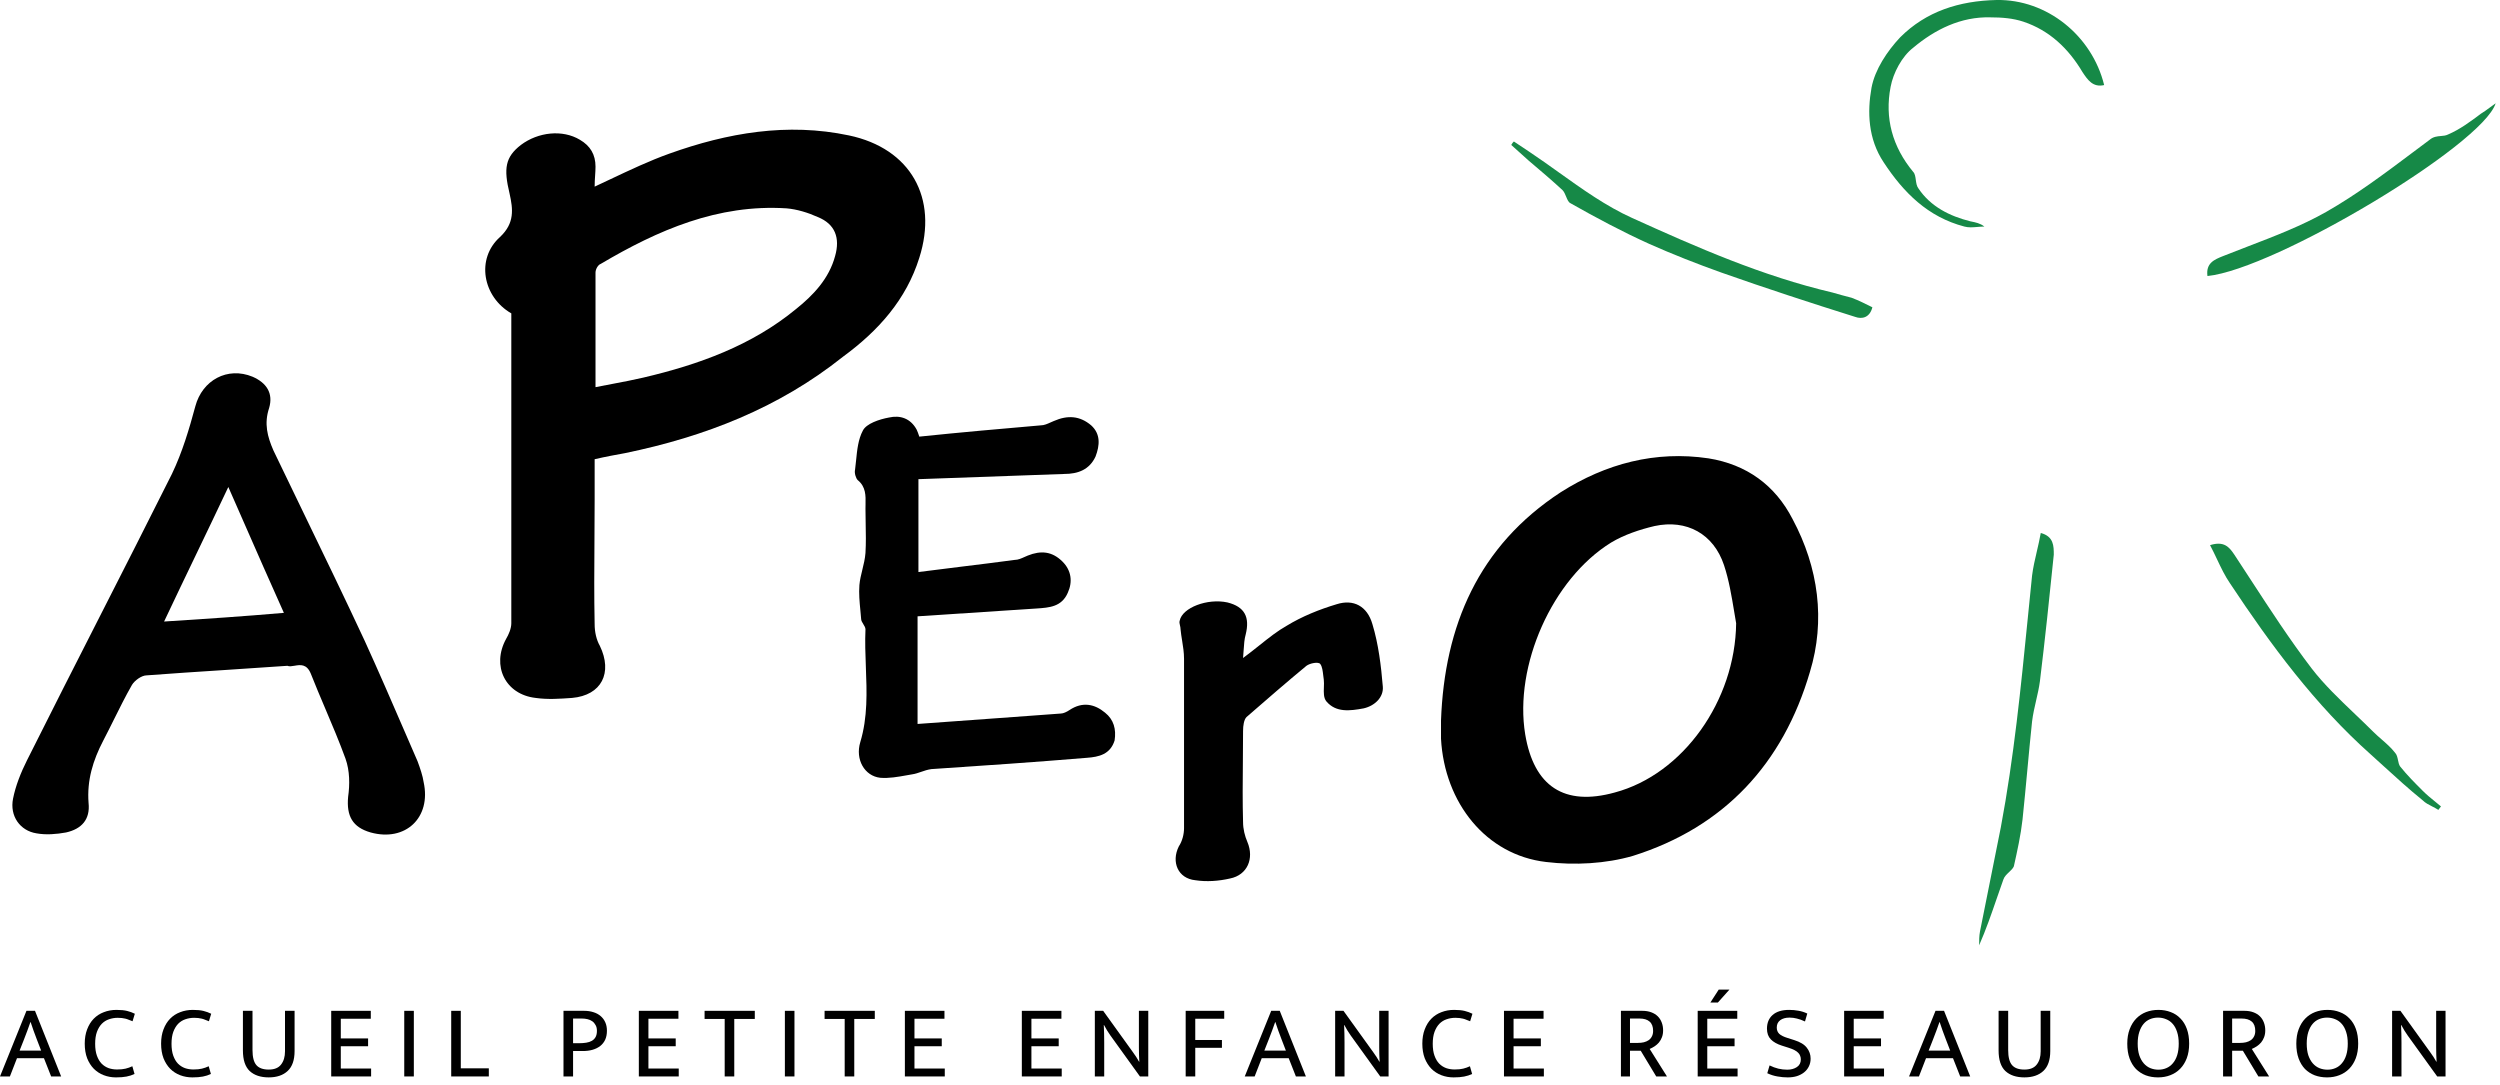 <svg width="288" height="125" viewBox="0 0 288 125" fill="none" xmlns="http://www.w3.org/2000/svg">
<g clip-path="url(#clip0_6065_26068)">
<path fill-rule="evenodd" clip-rule="evenodd" d="M105.903 29.701C108.103 22.801 104.903 17.101 97.803 15.601C90.703 14.101 83.803 15.301 77.103 17.701C74.838 18.51 72.574 19.58 70.203 20.701L70.201 20.702L70.2 20.702C69.641 20.967 69.076 21.234 68.503 21.501C68.503 21.023 68.531 20.601 68.558 20.206C68.581 19.857 68.603 19.529 68.603 19.201C68.603 17.801 68.003 16.801 66.803 16.101C64.803 14.901 62.003 15.201 60.003 16.701C58.203 18.101 58.003 19.401 58.703 22.301C59.103 24.101 59.303 25.701 57.603 27.301C54.803 29.801 55.603 34.201 58.903 36.101V71.801C58.903 72.401 58.603 73.101 58.303 73.601C56.603 76.701 58.203 80.001 61.703 80.401C63.103 80.601 64.503 80.501 65.903 80.401C69.303 80.101 70.603 77.501 69.103 74.401C68.703 73.701 68.503 72.801 68.503 71.901C68.436 68.701 68.459 65.501 68.481 62.301C68.492 60.701 68.503 59.101 68.503 57.501V52.901C69.803 52.601 70.903 52.401 72.003 52.201C81.203 50.301 89.703 47.001 97.103 41.101C101.203 38.101 104.403 34.501 105.903 29.701ZM96.203 29.501C95.503 32.101 93.703 34.001 91.703 35.601C86.603 39.801 80.503 42.001 74.103 43.501C72.986 43.764 71.827 43.983 70.595 44.217L70.594 44.217C69.951 44.338 69.289 44.464 68.603 44.601V31.401C68.603 31.001 68.903 30.501 69.203 30.401C75.803 26.501 82.703 23.501 90.603 24.001C91.803 24.101 93.103 24.501 94.203 25.001C96.203 25.801 96.803 27.401 96.203 29.501Z" fill="black"/>
<path fill-rule="evenodd" clip-rule="evenodd" d="M206.504 59.8C204.504 55.9 201.204 53.5 196.804 52.8C190.704 51.9 185.004 53.4 179.804 56.7C170.304 62.9 166.404 72.1 166.004 83V85.1C166.404 92.5 171.204 98.5 178.104 99.3C181.404 99.7 185.004 99.5 188.104 98.6C198.604 95.3 205.404 88 208.504 77.4C210.304 71.5 209.504 65.4 206.504 59.8ZM186.004 91.3C180.204 92.9 176.704 90.6 175.704 84.6C174.404 76.7 178.804 66.7 185.604 62.5C187.104 61.6 188.904 61 190.604 60.6C194.304 59.8 197.404 61.5 198.604 65.1C199.173 66.806 199.477 68.644 199.786 70.507L199.786 70.509C199.858 70.939 199.929 71.37 200.004 71.8C199.904 80.7 193.904 89.2 186.004 91.3Z" fill="black"/>
<path fill-rule="evenodd" clip-rule="evenodd" d="M46.71 84.486C47.175 85.562 47.639 86.634 48.103 87.701C48.403 88.501 48.703 89.401 48.803 90.101C49.703 94.201 46.703 97.001 42.703 95.901C40.603 95.301 39.903 94.001 40.103 91.801C40.303 90.401 40.303 88.801 39.803 87.401C39.1 85.469 38.295 83.571 37.487 81.667C36.915 80.32 36.342 78.969 35.803 77.601C35.33 76.453 34.584 76.582 33.933 76.694C33.62 76.748 33.33 76.798 33.103 76.701C30.605 76.879 28.168 77.038 25.764 77.194C22.776 77.388 19.839 77.579 16.903 77.801C16.303 77.801 15.503 78.401 15.203 78.901C14.452 80.214 13.78 81.566 13.113 82.908C12.713 83.712 12.315 84.514 11.903 85.301C10.703 87.601 10.003 89.901 10.203 92.501C10.403 94.401 9.403 95.501 7.603 95.901C6.503 96.101 5.303 96.201 4.203 96.001C2.303 95.701 1.103 94.001 1.503 92.001C1.803 90.501 2.403 89.001 3.103 87.601C5.853 82.101 8.653 76.601 11.453 71.101C14.253 65.601 17.053 60.101 19.803 54.601C21.003 52.101 21.803 49.401 22.503 46.801C23.303 43.801 26.203 42.201 29.103 43.401C30.703 44.101 31.503 45.301 31.003 47.001C30.403 48.801 30.803 50.301 31.503 51.901C32.669 54.334 33.847 56.767 35.025 59.201C37.38 64.067 39.736 68.934 42.003 73.801C43.615 77.334 45.17 80.926 46.71 84.486ZM22.603 63.851C21.378 66.401 20.153 68.951 18.903 71.601C23.603 71.301 28.103 71.001 32.703 70.601C31.083 66.994 29.572 63.55 28.01 59.989L28.009 59.986C27.449 58.71 26.883 57.419 26.303 56.101C25.053 58.751 23.828 61.301 22.603 63.851Z" fill="black"/>
<path d="M127.303 82.1C126.103 81.1 124.703 80.8 123.203 81.8C122.903 82 122.503 82.2 122.203 82.2C120.369 82.334 118.545 82.467 116.722 82.601C113.078 82.867 109.435 83.134 105.703 83.4V71C110.303 70.7 114.903 70.4 119.403 70.1C120.903 70 122.303 69.9 123.003 68.3C123.603 67 123.403 65.7 122.403 64.7C121.203 63.5 119.903 63.4 118.403 64C118.278 64.05 118.153 64.107 118.028 64.163C117.653 64.332 117.278 64.5 116.903 64.5C114.915 64.769 112.955 65.009 110.978 65.251L110.977 65.251C109.276 65.459 107.561 65.669 105.803 65.9V55.2L122.603 54.6C124.203 54.6 125.503 54.1 126.203 52.6C126.703 51.3 126.803 50 125.703 49C124.403 47.9 123.003 47.8 121.403 48.5C121.278 48.55 121.153 48.607 121.028 48.663C120.653 48.832 120.278 49 119.903 49C115.303 49.4 110.703 49.8 105.903 50.3C105.803 50 105.703 49.7 105.603 49.5C104.903 48.2 103.703 47.8 102.403 48.1C101.303 48.3 99.803 48.8 99.403 49.6C98.864 50.602 98.74 51.842 98.62 53.045C98.584 53.402 98.549 53.757 98.503 54.1C98.403 54.5 98.603 55.1 98.803 55.3C99.756 56.08 99.733 57.084 99.71 58.119C99.707 58.279 99.703 58.44 99.703 58.6C99.703 59.167 99.714 59.734 99.725 60.3C99.748 61.434 99.77 62.567 99.703 63.7C99.652 64.37 99.494 65.013 99.34 65.642C99.194 66.236 99.052 66.818 99.003 67.4C98.928 68.375 99.022 69.35 99.116 70.325C99.147 70.65 99.178 70.975 99.203 71.3C99.203 71.5 99.328 71.7 99.453 71.9C99.578 72.1 99.703 72.3 99.703 72.5C99.637 73.932 99.692 75.375 99.747 76.821C99.859 79.719 99.97 82.632 99.103 85.5C98.503 87.5 99.603 89.4 101.403 89.6C102.391 89.683 103.446 89.494 104.458 89.313C104.675 89.274 104.891 89.236 105.103 89.2C105.434 89.153 105.765 89.039 106.107 88.921C106.487 88.789 106.881 88.653 107.303 88.6C113.303 88.2 119.203 87.8 125.203 87.3C126.603 87.2 127.903 86.9 128.403 85.3C128.603 84 128.303 82.9 127.303 82.1Z" fill="black"/>
<path d="M148.201 72.102C150.001 71.001 152.001 70.201 154.001 69.602C155.901 69.001 157.501 69.802 158.101 71.901C158.801 74.201 159.101 76.701 159.301 79.102C159.401 80.302 158.401 81.302 157.101 81.602C155.501 81.901 153.901 82.102 152.801 80.802C152.467 80.401 152.49 79.777 152.512 79.169C152.523 78.866 152.534 78.567 152.501 78.302C152.475 78.144 152.455 77.973 152.436 77.799C152.38 77.31 152.322 76.797 152.101 76.501C151.901 76.201 150.901 76.401 150.501 76.701C148.201 78.601 145.902 80.601 143.602 82.6L143.601 82.602C143.301 82.901 143.201 83.602 143.201 84.201C143.201 85.368 143.19 86.535 143.179 87.701C143.156 90.035 143.134 92.368 143.201 94.701C143.201 95.501 143.401 96.302 143.701 97.001C144.501 98.901 143.701 100.802 141.701 101.202C140.401 101.502 139.001 101.602 137.701 101.402C135.701 101.202 134.901 99.302 135.801 97.501C136.201 96.901 136.401 96.102 136.401 95.401V75.901C136.401 75.166 136.288 74.469 136.178 73.786C136.108 73.354 136.04 72.928 136.001 72.501C136.001 72.331 135.964 72.178 135.93 72.036C135.885 71.845 135.844 71.673 135.901 71.501C136.201 70.001 139.101 68.901 141.401 69.401C143.401 69.901 144.001 71.102 143.501 73.102C143.353 73.619 143.314 74.191 143.264 74.939C143.246 75.203 143.227 75.488 143.201 75.802C143.875 75.305 144.498 74.808 145.094 74.334C146.177 73.471 147.168 72.682 148.201 72.102Z" fill="black"/>
<path d="M195.574 116.448H200.134V117.36H196.678V119.628H199.822V120.528H196.678V123.096H200.17V124.008H195.574V116.448Z" fill="black"/>
<path d="M197.902 115.488H197.038L197.998 114H199.234L197.902 115.488Z" fill="black"/>
<path d="M207.179 116.436C206.835 116.372 206.479 116.34 206.111 116.34C205.279 116.34 204.643 116.536 204.203 116.928C203.771 117.312 203.555 117.836 203.555 118.5C203.555 119.02 203.703 119.432 203.999 119.736C204.295 120.04 204.719 120.28 205.271 120.456L206.027 120.696C206.307 120.784 206.539 120.876 206.723 120.972C206.907 121.068 207.051 121.172 207.155 121.284C207.267 121.396 207.343 121.516 207.383 121.644C207.431 121.764 207.455 121.896 207.455 122.04C207.455 122.432 207.303 122.728 206.999 122.928C206.695 123.128 206.327 123.228 205.895 123.228C205.535 123.228 205.191 123.188 204.863 123.108C204.535 123.028 204.199 122.904 203.855 122.736L203.591 123.636C203.983 123.82 204.375 123.944 204.767 124.008C205.167 124.08 205.559 124.116 205.943 124.116C206.327 124.116 206.679 124.068 206.999 123.972C207.319 123.868 207.595 123.724 207.827 123.54C208.067 123.348 208.251 123.12 208.379 122.856C208.515 122.584 208.583 122.284 208.583 121.956C208.583 121.492 208.439 121.076 208.151 120.708C207.871 120.332 207.387 120.036 206.699 119.82L205.943 119.58C205.495 119.444 205.171 119.284 204.971 119.1C204.779 118.916 204.683 118.672 204.683 118.368C204.683 118.008 204.815 117.728 205.079 117.528C205.343 117.328 205.703 117.228 206.159 117.228C206.447 117.228 206.727 117.264 206.999 117.336C207.279 117.4 207.591 117.512 207.935 117.672L208.199 116.76C207.863 116.6 207.523 116.492 207.179 116.436Z" fill="black"/>
<path fill-rule="evenodd" clip-rule="evenodd" d="M250.066 116.592C249.634 116.424 249.162 116.34 248.65 116.34C248.139 116.34 247.663 116.424 247.223 116.592C246.79 116.76 246.415 117.008 246.094 117.336C245.774 117.664 245.523 118.072 245.339 118.56C245.154 119.04 245.062 119.596 245.062 120.228C245.062 120.876 245.15 121.444 245.326 121.932C245.502 122.412 245.747 122.816 246.059 123.144C246.379 123.464 246.754 123.708 247.186 123.876C247.618 124.036 248.09 124.116 248.602 124.116C249.114 124.116 249.586 124.032 250.018 123.864C250.458 123.696 250.838 123.448 251.158 123.12C251.479 122.792 251.73 122.388 251.915 121.908C252.099 121.42 252.191 120.86 252.191 120.228C252.191 119.58 252.102 119.016 251.926 118.536C251.751 118.048 251.503 117.644 251.182 117.324C250.87 116.996 250.499 116.752 250.066 116.592ZM246.443 121.56C246.323 121.184 246.262 120.74 246.262 120.228C246.262 119.716 246.323 119.272 246.443 118.896C246.562 118.52 246.727 118.208 246.934 117.96C247.142 117.712 247.391 117.528 247.678 117.408C247.966 117.288 248.274 117.228 248.602 117.228C248.93 117.228 249.239 117.288 249.527 117.408C249.823 117.52 250.078 117.7 250.294 117.948C250.51 118.188 250.678 118.496 250.798 118.872C250.926 119.248 250.99 119.7 250.99 120.228C250.99 120.74 250.93 121.184 250.811 121.56C250.691 121.936 250.523 122.248 250.307 122.496C250.099 122.744 249.85 122.928 249.562 123.048C249.283 123.168 248.979 123.228 248.65 123.228C248.322 123.228 248.01 123.168 247.714 123.048C247.426 122.928 247.174 122.744 246.958 122.496C246.742 122.248 246.571 121.936 246.443 121.56Z" fill="black"/>
<path fill-rule="evenodd" clip-rule="evenodd" d="M269.539 116.592C269.107 116.424 268.635 116.34 268.123 116.34C267.611 116.34 267.135 116.424 266.695 116.592C266.263 116.76 265.887 117.008 265.567 117.336C265.247 117.664 264.995 118.072 264.811 118.56C264.627 119.04 264.535 119.596 264.535 120.228C264.535 120.876 264.623 121.444 264.799 121.932C264.975 122.412 265.219 122.816 265.531 123.144C265.851 123.464 266.227 123.708 266.659 123.876C267.091 124.036 267.563 124.116 268.075 124.116C268.587 124.116 269.059 124.032 269.491 123.864C269.931 123.696 270.311 123.448 270.631 123.12C270.951 122.792 271.203 122.388 271.387 121.908C271.571 121.42 271.663 120.86 271.663 120.228C271.663 119.58 271.575 119.016 271.399 118.536C271.223 118.048 270.975 117.644 270.655 117.324C270.343 116.996 269.971 116.752 269.539 116.592ZM265.915 121.56C265.795 121.184 265.735 120.74 265.735 120.228C265.735 119.716 265.795 119.272 265.915 118.896C266.035 118.52 266.199 118.208 266.407 117.96C266.615 117.712 266.863 117.528 267.151 117.408C267.439 117.288 267.747 117.228 268.075 117.228C268.403 117.228 268.711 117.288 268.999 117.408C269.295 117.52 269.551 117.7 269.767 117.948C269.983 118.188 270.151 118.496 270.271 118.872C270.399 119.248 270.463 119.7 270.463 120.228C270.463 120.74 270.403 121.184 270.283 121.56C270.163 121.936 269.995 122.248 269.779 122.496C269.571 122.744 269.323 122.928 269.035 123.048C268.755 123.168 268.451 123.228 268.123 123.228C267.795 123.228 267.483 123.168 267.187 123.048C266.899 122.928 266.647 122.744 266.431 122.496C266.215 122.248 266.043 121.936 265.915 121.56Z" fill="black"/>
<path d="M276.53 116.447H275.57V124.007H276.65V120.095C276.65 119.759 276.646 119.423 276.638 119.087C276.63 118.751 276.618 118.415 276.602 118.079H276.626C276.738 118.287 276.858 118.499 276.986 118.715C277.114 118.923 277.238 119.111 277.358 119.279L280.766 124.007H281.726V116.447H280.646V120.635C280.646 120.915 280.65 121.195 280.658 121.475C280.666 121.755 280.678 122.035 280.694 122.315H280.67C280.574 122.139 280.466 121.959 280.346 121.775C280.226 121.591 280.102 121.411 279.974 121.235L276.53 116.447Z" fill="black"/>
<path fill-rule="evenodd" clip-rule="evenodd" d="M256.098 116.447H258.558C258.95 116.447 259.294 116.503 259.59 116.615C259.894 116.727 260.146 116.883 260.346 117.083C260.546 117.283 260.698 117.523 260.802 117.803C260.906 118.075 260.958 118.375 260.958 118.703C260.958 118.991 260.914 119.251 260.826 119.483C260.738 119.715 260.622 119.919 260.478 120.095C260.334 120.263 260.166 120.411 259.974 120.539C259.79 120.659 259.602 120.759 259.41 120.839L261.402 124.007H260.166L258.378 121.043H257.142V124.007H256.098V116.447ZM257.142 120.143H258.054C258.302 120.143 258.53 120.119 258.738 120.071C258.954 120.015 259.138 119.935 259.29 119.831C259.45 119.719 259.574 119.575 259.662 119.399C259.758 119.223 259.806 119.011 259.806 118.763C259.806 118.275 259.67 117.915 259.398 117.683C259.134 117.451 258.746 117.335 258.234 117.335H257.142V120.143Z" fill="black"/>
<path d="M230.238 116.447H231.342V120.971C231.342 121.779 231.49 122.355 231.786 122.699C232.082 123.043 232.558 123.215 233.214 123.215C233.862 123.215 234.334 123.023 234.63 122.639C234.934 122.255 235.086 121.747 235.086 121.115V116.447H236.19V121.079C236.19 122.111 235.926 122.875 235.398 123.371C234.87 123.867 234.142 124.115 233.214 124.115C232.278 124.115 231.546 123.871 231.018 123.383C230.498 122.887 230.238 122.099 230.238 121.019V116.447Z" fill="black"/>
<path fill-rule="evenodd" clip-rule="evenodd" d="M223.954 116.447H222.97L219.922 124.007H221.062L221.878 121.907H224.986L225.814 124.007H226.966L223.954 116.447ZM224.662 121.031H222.178L222.694 119.723C222.83 119.363 222.958 119.027 223.078 118.715C223.198 118.403 223.314 118.079 223.426 117.743H223.45C223.562 118.079 223.674 118.407 223.786 118.727C223.898 119.047 224.022 119.379 224.158 119.723L224.662 121.031Z" fill="black"/>
<path d="M212.445 116.447H217.005V117.359H213.549V119.627H216.693V120.527H213.549V123.095H217.041V124.007H212.445V116.447Z" fill="black"/>
<path fill-rule="evenodd" clip-rule="evenodd" d="M189.19 116.447H186.73V124.007H187.774V121.043H189.01L190.798 124.007H192.034L190.042 120.839C190.234 120.759 190.422 120.659 190.606 120.539C190.798 120.411 190.966 120.263 191.11 120.095C191.254 119.919 191.37 119.715 191.458 119.483C191.546 119.251 191.59 118.991 191.59 118.703C191.59 118.375 191.538 118.075 191.434 117.803C191.33 117.523 191.178 117.283 190.978 117.083C190.778 116.883 190.526 116.727 190.222 116.615C189.926 116.503 189.582 116.447 189.19 116.447ZM188.686 120.143H187.774V117.335H188.866C189.378 117.335 189.766 117.451 190.03 117.683C190.302 117.915 190.438 118.275 190.438 118.763C190.438 119.011 190.39 119.223 190.294 119.399C190.206 119.575 190.082 119.719 189.922 119.831C189.77 119.935 189.586 120.015 189.37 120.071C189.162 120.119 188.934 120.143 188.686 120.143Z" fill="black"/>
<path d="M173.258 116.447H177.818V117.359H174.362V119.627H177.506V120.527H174.362V123.095H177.854V124.007H173.258V116.447Z" fill="black"/>
<path d="M168.556 123.108C168.3 123.172 167.972 123.204 167.572 123.204C167.228 123.204 166.904 123.152 166.6 123.048C166.296 122.936 166.028 122.764 165.796 122.532C165.572 122.3 165.392 121.996 165.256 121.62C165.12 121.244 165.052 120.784 165.052 120.24C165.052 119.704 165.12 119.248 165.256 118.872C165.4 118.488 165.588 118.176 165.82 117.936C166.06 117.696 166.336 117.524 166.648 117.42C166.968 117.308 167.304 117.252 167.656 117.252C167.832 117.252 167.988 117.26 168.124 117.276C168.268 117.292 168.404 117.316 168.532 117.348C168.668 117.38 168.8 117.424 168.928 117.48C169.064 117.528 169.208 117.584 169.36 117.648L169.624 116.784C169.352 116.648 169.056 116.54 168.736 116.46C168.416 116.38 168.008 116.34 167.512 116.34C166.984 116.34 166.496 116.428 166.048 116.604C165.6 116.772 165.212 117.024 164.884 117.36C164.564 117.688 164.312 118.096 164.128 118.584C163.944 119.064 163.852 119.612 163.852 120.228C163.852 120.86 163.944 121.42 164.128 121.908C164.32 122.388 164.576 122.792 164.896 123.12C165.224 123.448 165.608 123.696 166.048 123.864C166.488 124.032 166.956 124.116 167.452 124.116C167.932 124.116 168.336 124.084 168.664 124.02C169 123.956 169.308 123.856 169.588 123.72L169.336 122.832C169.08 122.952 168.82 123.044 168.556 123.108Z" fill="black"/>
<path d="M153.809 116.447H154.769L158.213 121.235C158.341 121.411 158.465 121.591 158.585 121.775C158.705 121.959 158.813 122.139 158.909 122.315H158.933C158.917 122.035 158.905 121.755 158.897 121.475C158.889 121.195 158.885 120.915 158.885 120.635V116.447H159.965V124.007H159.005L155.597 119.279C155.477 119.111 155.353 118.923 155.225 118.715C155.097 118.499 154.977 118.287 154.865 118.079H154.841C154.857 118.415 154.869 118.751 154.877 119.087C154.885 119.423 154.889 119.759 154.889 120.095V124.007H153.809V116.447Z" fill="black"/>
<path fill-rule="evenodd" clip-rule="evenodd" d="M147.427 116.447H146.443L143.395 124.007H144.535L145.351 121.907H148.459L149.287 124.007H150.439L147.427 116.447ZM148.135 121.031H145.651L146.167 119.723C146.303 119.363 146.431 119.027 146.551 118.715C146.671 118.403 146.787 118.079 146.899 117.743H146.923C147.035 118.079 147.147 118.407 147.259 118.727C147.371 119.047 147.495 119.379 147.631 119.723L148.135 121.031Z" fill="black"/>
<path d="M141.03 116.447V117.359H137.694V119.807H140.766V120.707H137.694V124.007H136.59V116.447H141.03Z" fill="black"/>
<path d="M127.085 116.447H126.125V124.007H127.205V120.095C127.205 119.759 127.201 119.423 127.193 119.087C127.185 118.751 127.173 118.415 127.157 118.079H127.181C127.293 118.287 127.413 118.499 127.541 118.715C127.669 118.923 127.793 119.111 127.913 119.279L131.321 124.007H132.281V116.447H131.201V120.635C131.201 120.915 131.205 121.195 131.213 121.475C131.221 121.755 131.233 122.035 131.249 122.315H131.225C131.129 122.139 131.021 121.959 130.901 121.775C130.781 121.591 130.657 121.411 130.529 121.235L127.085 116.447Z" fill="black"/>
<path d="M117.715 116.447H122.275V117.359H118.819V119.627H121.963V120.527H118.819V123.095H122.311V124.007H117.715V116.447Z" fill="black"/>
<path d="M108.802 116.447H104.242V124.007H108.838V123.095H105.346V120.527H108.49V119.627H105.346V117.359H108.802V116.447Z" fill="black"/>
<path d="M100.776 116.447V117.383H98.412V124.007H97.308V117.383H94.992V116.447H100.776Z" fill="black"/>
<path d="M91.522 124.007V116.447H90.418V124.007H91.522Z" fill="black"/>
<path d="M86.952 116.447V117.383H84.588V124.007H83.484V117.383H81.168V116.447H86.952Z" fill="black"/>
<path d="M78.154 116.447H73.594V124.007H78.19V123.095H74.698V120.527H77.842V119.627H74.698V117.359H78.154V116.447Z" fill="black"/>
<path fill-rule="evenodd" clip-rule="evenodd" d="M64.914 116.447H67.29C67.682 116.447 68.038 116.499 68.358 116.603C68.678 116.699 68.954 116.847 69.186 117.047C69.418 117.239 69.598 117.479 69.726 117.767C69.854 118.047 69.918 118.371 69.918 118.739C69.918 119.139 69.85 119.487 69.714 119.783C69.578 120.071 69.386 120.311 69.138 120.503C68.89 120.695 68.598 120.839 68.262 120.935C67.926 121.031 67.554 121.079 67.146 121.079H66.018V124.007H64.914V116.447ZM66.018 120.179H66.702C66.998 120.179 67.274 120.159 67.53 120.119C67.786 120.079 68.002 120.007 68.178 119.903C68.362 119.799 68.506 119.655 68.61 119.471C68.714 119.279 68.766 119.039 68.766 118.751C68.766 118.487 68.714 118.267 68.61 118.091C68.514 117.907 68.386 117.759 68.226 117.647C68.066 117.535 67.882 117.455 67.674 117.407C67.466 117.359 67.254 117.335 67.038 117.335H66.018V120.179Z" fill="black"/>
<path d="M53.084 116.447H51.98V124.007H56.312V123.071H53.084V116.447Z" fill="black"/>
<path d="M47.674 116.447V124.007H46.57V116.447H47.674Z" fill="black"/>
<path d="M42.716 116.447H38.156V124.007H42.752V123.095H39.26V120.527H42.404V119.627H39.26V117.359H42.716V116.447Z" fill="black"/>
<path d="M27.984 116.447H29.088V120.971C29.088 121.779 29.236 122.355 29.532 122.699C29.828 123.043 30.304 123.215 30.96 123.215C31.608 123.215 32.08 123.023 32.376 122.639C32.68 122.255 32.832 121.747 32.832 121.115V116.447H33.936V121.079C33.936 122.111 33.672 122.875 33.144 123.371C32.616 123.867 31.888 124.115 30.96 124.115C30.024 124.115 29.292 123.871 28.764 123.383C28.244 122.887 27.984 122.099 27.984 121.019V116.447Z" fill="black"/>
<path d="M23.263 123.108C23.007 123.172 22.679 123.204 22.279 123.204C21.935 123.204 21.611 123.152 21.307 123.048C21.003 122.936 20.735 122.764 20.503 122.532C20.279 122.3 20.099 121.996 19.963 121.62C19.827 121.244 19.759 120.784 19.759 120.24C19.759 119.704 19.827 119.248 19.963 118.872C20.107 118.488 20.295 118.176 20.527 117.936C20.767 117.696 21.043 117.524 21.355 117.42C21.675 117.308 22.011 117.252 22.363 117.252C22.539 117.252 22.695 117.26 22.831 117.276C22.975 117.292 23.111 117.316 23.239 117.348C23.375 117.38 23.507 117.424 23.635 117.48C23.771 117.528 23.915 117.584 24.067 117.648L24.331 116.784C24.059 116.648 23.763 116.54 23.443 116.46C23.123 116.38 22.715 116.34 22.219 116.34C21.691 116.34 21.203 116.428 20.755 116.604C20.307 116.772 19.919 117.024 19.591 117.36C19.271 117.688 19.019 118.096 18.835 118.584C18.651 119.064 18.559 119.612 18.559 120.228C18.559 120.86 18.651 121.42 18.835 121.908C19.027 122.388 19.283 122.792 19.603 123.12C19.931 123.448 20.315 123.696 20.755 123.864C21.195 124.032 21.663 124.116 22.159 124.116C22.639 124.116 23.043 124.084 23.371 124.02C23.707 123.956 24.015 123.856 24.295 123.72L24.043 122.832C23.787 122.952 23.527 123.044 23.263 123.108Z" fill="black"/>
<path d="M13.482 123.204C13.882 123.204 14.21 123.172 14.466 123.108C14.73 123.044 14.99 122.952 15.246 122.832L15.498 123.72C15.218 123.856 14.91 123.956 14.574 124.02C14.246 124.084 13.842 124.116 13.362 124.116C12.866 124.116 12.398 124.032 11.958 123.864C11.518 123.696 11.134 123.448 10.806 123.12C10.486 122.792 10.23 122.388 10.038 121.908C9.854 121.42 9.762 120.86 9.762 120.228C9.762 119.612 9.854 119.064 10.038 118.584C10.222 118.096 10.474 117.688 10.794 117.36C11.122 117.024 11.51 116.772 11.958 116.604C12.406 116.428 12.894 116.34 13.422 116.34C13.918 116.34 14.326 116.38 14.646 116.46C14.966 116.54 15.262 116.648 15.534 116.784L15.27 117.648C15.118 117.584 14.974 117.528 14.838 117.48C14.71 117.424 14.578 117.38 14.442 117.348C14.314 117.316 14.178 117.292 14.034 117.276C13.898 117.26 13.742 117.252 13.566 117.252C13.214 117.252 12.878 117.308 12.558 117.42C12.246 117.524 11.97 117.696 11.73 117.936C11.498 118.176 11.31 118.488 11.166 118.872C11.03 119.248 10.962 119.704 10.962 120.24C10.962 120.784 11.03 121.244 11.166 121.62C11.302 121.996 11.482 122.3 11.706 122.532C11.938 122.764 12.206 122.936 12.51 123.048C12.814 123.152 13.138 123.204 13.482 123.204Z" fill="black"/>
<path fill-rule="evenodd" clip-rule="evenodd" d="M4.032 116.447H3.048L0 124.007H1.14L1.956 121.907H5.064L5.892 124.007H7.044L4.032 116.447ZM4.74 121.031H2.256L2.772 119.723C2.908 119.363 3.036 119.027 3.156 118.715C3.276 118.403 3.392 118.079 3.504 117.743H3.528C3.64 118.079 3.752 118.407 3.864 118.727C3.976 119.047 4.1 119.379 4.236 119.723L4.74 121.031Z" fill="black"/>
<path d="M229.999 -0C225.699 0.1 221.899 1.3 218.899 4.3C217.399 5.9 215.999 8 215.599 10.1C215.099 12.9 215.199 16 216.999 18.7C219.299 22.2 222.099 25 226.299 26.1C226.763 26.232 227.27 26.189 227.792 26.145C228.059 26.123 228.329 26.1 228.599 26.1C228.129 25.723 227.569 25.613 227.088 25.517L226.999 25.5C224.599 24.9 222.399 23.8 220.999 21.7C220.802 21.452 220.751 21.082 220.701 20.723C220.65 20.357 220.602 20.002 220.399 19.8C217.999 16.9 217.099 13.6 217.799 10C218.099 8.4 219.099 6.5 220.399 5.5C222.899 3.4 225.899 1.9 229.299 2C230.599 2 231.899 2.1 233.099 2.5C236.099 3.5 238.299 5.6 239.899 8.3C240.499 9.2 241.099 10.1 242.399 9.8C240.999 4.1 235.799 -0.1 229.999 -0Z" fill="#168947"/>
<path d="M235.096 61.4C234.968 62.126 234.804 62.833 234.642 63.529C234.424 64.466 234.211 65.383 234.096 66.3C233.931 67.903 233.771 69.505 233.611 71.107L233.611 71.11C232.804 79.204 231.999 87.287 230.496 95.3L228.096 107.3C227.996 107.8 227.996 108.4 227.996 108.9C228.781 107.117 229.413 105.283 230.037 103.471C230.288 102.742 230.538 102.017 230.796 101.3C230.903 100.979 231.182 100.716 231.448 100.463C231.68 100.244 231.903 100.033 231.996 99.8C232.396 98 232.796 96.2 232.996 94.4C233.196 92.501 233.371 90.626 233.546 88.751L233.546 88.749C233.721 86.875 233.896 85 234.096 83.1C234.2 82.271 234.384 81.468 234.565 80.679C234.734 79.945 234.9 79.223 234.996 78.5C235.596 73.6 236.096 68.8 236.596 63.9C236.596 62.9 236.596 61.8 235.096 61.4Z" fill="#168947"/>
<path d="M187.998 25.099C195.498 28.499 202.998 31.799 211.098 33.699C211.798 33.899 212.498 34.099 213.298 34.299C214.098 34.599 214.898 34.999 215.698 35.399C215.398 36.599 214.498 36.799 213.698 36.499C208.598 34.899 203.398 33.199 198.298 31.399C195.498 30.399 192.698 29.299 189.998 28.099C186.898 26.699 183.898 25.099 180.898 23.399C180.683 23.291 180.554 22.981 180.419 22.655C180.303 22.375 180.183 22.084 179.998 21.899C178.698 20.699 177.398 19.599 176.098 18.499C175.748 18.199 175.423 17.899 175.098 17.599C174.773 17.299 174.448 16.999 174.098 16.699C174.198 16.499 174.298 16.399 174.398 16.299L176.198 17.499C177.337 18.259 178.46 19.061 179.583 19.864C182.303 21.808 185.025 23.754 187.998 25.099Z" fill="#168947"/>
<path d="M276.498 88.299C276.362 88.118 276.308 87.855 276.253 87.584C276.186 87.257 276.116 86.918 275.898 86.7C275.459 86.135 274.902 85.649 274.35 85.168C274.022 84.882 273.696 84.598 273.398 84.299C272.713 83.615 272.004 82.939 271.294 82.261C269.515 80.563 267.727 78.858 266.298 76.999C263.792 73.712 261.533 70.24 259.278 66.776C258.652 65.815 258.027 64.855 257.398 63.9C256.798 62.999 256.198 62.3 254.598 62.8C254.885 63.338 255.146 63.889 255.404 64.434C255.867 65.409 256.321 66.366 256.898 67.2C261.598 74.299 266.698 81.2 273.098 86.9C273.586 87.339 274.068 87.778 274.548 88.216C276.037 89.572 277.51 90.915 279.098 92.2C279.405 92.507 279.789 92.701 280.178 92.898C280.422 93.022 280.667 93.146 280.898 93.299C280.948 93.249 280.998 93.174 281.048 93.1C281.098 93.025 281.148 92.95 281.198 92.9C280.964 92.7 280.731 92.511 280.498 92.322C280.031 91.944 279.564 91.566 279.098 91.1C278.198 90.2 277.298 89.299 276.498 88.299Z" fill="#168947"/>
<path d="M285.799 13.1C286.139 12.896 286.479 12.646 286.881 12.35C287.071 12.211 287.275 12.061 287.499 11.9C285.999 16.7 262.099 31 254.299 31.8C254.099 30.3 255.099 29.9 256.099 29.5C257.046 29.122 258.005 28.754 258.965 28.385C262.06 27.198 265.175 26.003 267.999 24.4C271.515 22.391 274.751 19.961 278 17.522C278.632 17.047 279.264 16.573 279.899 16.1C280.316 15.743 280.768 15.705 281.193 15.669C281.481 15.645 281.757 15.622 281.999 15.5C283.399 14.9 284.599 14 285.799 13.1Z" fill="#168947"/>
</g>
<defs>
<clipPath id="clip0_6065_26068">
<rect width="287.5" height="124.3" fill="white"/>
</clipPath>
</defs>
</svg>
